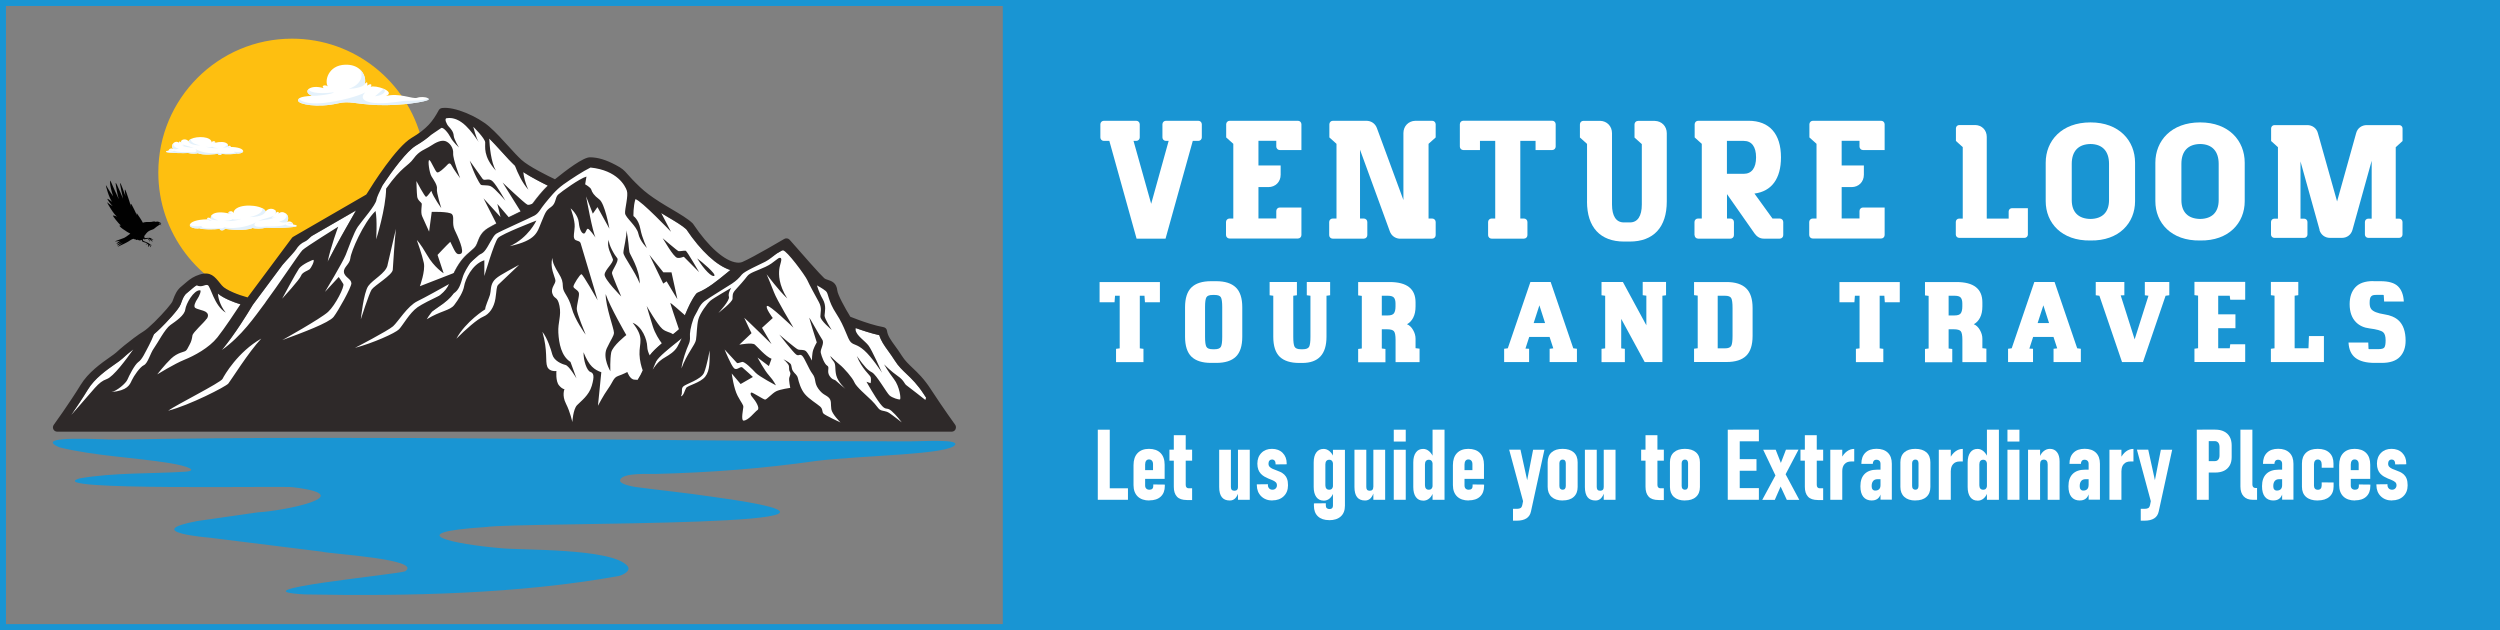 <?xml version="1.0" encoding="UTF-8"?><svg id="b" xmlns="http://www.w3.org/2000/svg" viewBox="0 0 417.68 105.27"><rect x="0" y="0" width="417.68" height="105.27" fill="#808080" stroke="none"/><g id="c"><path d="M70.48,23.45c-.36.25-.76.51-1.2.76-2.16,1.28-5.94,7.07-7.22,9.2-.04.06-.14.16-.14.16l-2.73,1.6-9.75,5.63-7.04,9.46c-9.23-2.75-15.95-11.31-15.95-21.44,0-12.35,10-22.36,22.34-22.36,10.48,0,19.28,7.23,21.69,16.98Z" fill="#febf10" stroke-width="0"/><path d="M106.03,64.19c-1.21,1.49-4.92,5.49-5.85,6.49h-43.75l10.47-12.99s3.01-4.19,6.19-6.29c2.53-1.67,2.99-2.64,3.53-4.09.16-.43.33-.87.6-1.39.86-1.65,1.5-2.21,2.32-2.91.19-.16.38-.32.57-.5.59-.54.82-1.15,1.03-1.68.23-.61.42-1.09,1.12-1.52,1.54-.95,7.05-3.55,7.1-3.57.12-.06.22-.14.29-.25.02-.03,1.92-2.87,3.58-4.09h0s.02-.01.03-.02c2.08-1.7,4.71-3.57,5.3-3.64,1.1.02,2.19.36,3.66,1.14.89.47,1.01.61,1.55,1.22.4.45.99,1.13,2.2,2.27.91.86,2.01,1.69,3.47,2.61.71.45,1.41.86,2.08,1.26,1.32.78,2.46,1.46,3.14,2.08,2.46,3.67,5.09,6.08,7.36,6.81-.24.19-.49.4-.76.62-1.42,1.16-3.02,2.48-4.67,3.14-.12.05-.22.13-.3.23-.94,1.22-1.68,3.09-2.22,4.45-.23.57-.51,1.29-.62,1.44-.12.13-.71.61-1.23,1.02-1.84,1.47-3.41,2.77-3.88,3.71-.21.42-.38.84-.56,1.28-.41,1.01-.83,2.05-1.75,3.18ZM72.3,50.2c2.27-1.5,2.55-2.25,2.98-3.39.17-.44.36-.95.67-1.55.99-1.9,1.8-2.59,2.66-3.33.17-.15.36-.31.54-.48.34-.31.48-.67.65-1.13.26-.69.59-1.55,1.7-2.23,1.47-.91,6.08-3.1,7.07-3.57.37-.54,1.6-2.27,2.93-3.53-1.47-.72-4.16-2.11-5.34-3.18-.73-.66-1.51-1.52-2.33-2.43-.99-1.09-2.01-2.22-3.05-3.12-1.66-1.44-4.78-2.77-6.43-2.78-1.05,1.88-2.22,3.25-4.88,4.83-2.14,1.27-5.89,7.01-7.15,9.11-.04.06-.08.11-.14.16-1.29,1.89-2.42,3.99-2.43,4.01-.05.08-3.56,6.14-4.72,8.89-1.23,2.91-9.07,10.96-9.4,11.3l-11.13,12.92h20.09l11.18-13.86c.1-.14,3.14-4.37,6.54-6.62ZM53.71,45.91c1.19-2.83,4.64-8.78,4.79-9.03.02-.04.41-.75.98-1.72l-9.66,5.58-7.59,10.19h0c-1.11,1.83-4.05,6.68-6.86,9.39-2.15,2.08-8.78,7.79-11.77,10.35h9l11.97-13.89c2.25-2.3,8.2-8.68,9.13-10.88ZM40.53,50.96c-1.34-.39-3.66-1.21-4.58-2.34l-.29-.36c-.91-1.14-1.04-1.26-1.86-1.02-.75.22-1.24.58-1.65.93-.1.09-.2.18-.3.26-.21.19-.42.37-.62.52-.51.38-.71.94-.97,1.64l-.1.27c-.34.9-2.54,3.18-3.36,3.98-.62.61-1.48,1.4-2.08,1.76-.39.23-.89.58-1.52,1.05-.99.74-2.13,1.67-2.77,2.27-.29.27-.72.57-1.27.95-1.34.94-3.37,2.36-4.49,4.22-.89,1.47-2.13,3.3-3.01,4.58-.26.38-.5.72-.71,1.02h10.43c1.46-1.25,10.48-8.96,12.99-11.39,2.35-2.27,4.85-6.2,6.16-8.33ZM154.4,65.96c-.03-.05-.04-.07-.05-.08-1.09-1.68-2.04-2.58-2.88-3.38-.71-.68-1.39-1.31-1.98-2.26-.37-.59-.74-1.1-1.09-1.59-.66-.91-1.24-1.72-1.5-2.65-1.38-.3-2.9-.81-3.97-1.2-.94-.34-1.58-.62-1.61-.63-.13-.06-.25-.15-.33-.28-.4-.63-2.38-3.84-2.51-5.22-.03-.35-.07-.36-.55-.52-.33-.11-.74-.24-1.13-.57-.7-.59-4.27-4.66-5.53-6.1-1.36.8-5.02,2.92-6.63,3.62-.01,0-.02,0-.03.01h0c-.56.21-1.47.95-2.42,1.74-1.37,1.13-3.07,2.52-4.86,3.28-.77,1.07-1.42,2.73-1.91,3.95-.41,1.03-.62,1.54-.86,1.83-.19.23-.62.58-1.44,1.23-1.17.93-3.12,2.49-3.49,3.23-.18.36-.34.76-.51,1.18-.43,1.05-.91,2.25-1.96,3.55-.99,1.22-3.52,3.98-5,5.59h55.46c-.77-1.1-1.99-2.86-3.21-4.72Z" fill="#fff" stroke-width="0"/><path d="M105.16,42.12c.09.45,1.69,2.75,1.73,5.26-.82-2.09-2.74-4.53-2.74-5.16s.61-2.79.49-3.73c.33,1.22.42,3.19.52,3.64ZM102.58,55.57c-.02.6-.45,1.02-1.2,2.62-.75,1.6.59,3.82.59,3.82,0,0-.07-1.97.14-3.1.21-1.13,2.53-2.93,2.53-2.93,0,0-2.77-4.79-3.45-6.85-.02,2.11,1.41,5.84,1.38,6.44ZM113.18,43.08c.66.09.98-.26,1.1-.15.12.11,2.53,2.55,2.53,2.55,0,0-2.04-3.54-2.25-3.59-.21-.05-1.01.12-1.2.07-.19-.05-2.65-2.16-2.65-2.16.07.02,1.8,3.19,2.46,3.28ZM111.37,47s1.8,3.03,1.8,2.96-.98-4.46-.98-4.46h-1.36l-2.34-2.93,2.32,4.81.56-.38ZM119.34,46.08c.37-.28-2.13-2.39-2.86-2.91,1.2,1.95,2.48,3.19,2.86,2.91ZM82,31.12c.67.3,2.44,2.41,2.44,2.41,0,0-1.39-2.46-2.09-3.19-.7-.74-1.41,0-1.73-.47-.33-.47-2.14-3.02-2.14-3.02.78,2.38,1.59,3.69,1.8,3.96.2.27,1.06.02,1.73.31ZM103.79,49.53s-1.52-3.49-1.55-3.91c-.03-.42,1.25-2.06.88-2.49-.38-.42-1.52-2.3-1.38-3.07-.52,1.06.5,2.67.66,3.24.16.56-1.31,1.74-1.39,2.55-.08.81,2.78,3.68,2.78,3.68ZM159.64,71.73c-.12.24-.37.39-.64.39H9.56c-.27,0-.52-.15-.64-.39s-.1-.53.06-.75c0,0,.65-.9,1.51-2.14.87-1.26,2.09-3.07,2.96-4.5,1.28-2.12,3.46-3.65,4.9-4.66.48-.34.9-.63,1.11-.83.67-.63,1.86-1.6,2.88-2.36.67-.5,1.21-.87,1.64-1.13.37-.22,1.02-.78,1.81-1.55,1.64-1.61,2.89-3.12,3.02-3.46l.1-.26c.3-.81.62-1.65,1.46-2.29.18-.14.35-.29.54-.46.11-.09.21-.19.33-.28.51-.43,1.17-.91,2.17-1.21,1.76-.52,2.44.33,3.38,1.5l.29.35c.64.79,2.8,1.58,4.29,1.99l7.4-9.94c.06-.08.13-.14.22-.19l12.19-7.05c.04-.06.08-.12.13-.18.93-1.52,4.87-7.75,7.45-9.29,2.55-1.51,3.53-2.74,4.54-4.62.11-.2.31-.34.54-.37,2.11-.29,5.98,1.43,7.9,3.1,1.1.96,2.15,2.12,3.17,3.24.8.88,1.55,1.71,2.23,2.33,1.21,1.1,4.44,2.69,5.58,3.23,1.86-1.5,4.76-3.72,5.88-3.67,1.33.02,2.62.41,4.3,1.3,1.07.56,1.33.83,1.95,1.53.38.43.95,1.08,2.11,2.18.84.79,1.87,1.57,3.25,2.44.69.44,1.38.85,2.05,1.24,1.43.85,2.67,1.58,3.45,2.33.04.04.07.08.1.12,2.55,3.81,5.28,6.23,7.3,6.45.36.04.67,0,.94-.11,1.87-.82,6.93-3.81,6.98-3.84.3-.18.68-.11.91.15,2.02,2.32,5.22,5.94,5.76,6.4.18.15.4.22.65.3.56.18,1.41.46,1.54,1.75.07.73,1.28,2.94,2.18,4.4.26.11.74.3,1.33.51,1.15.42,2.81.98,4.22,1.23.31.06.54.3.58.62.1.8.62,1.52,1.34,2.51.35.48.75,1.03,1.15,1.67.5.79,1.08,1.34,1.75,1.98.9.85,1.92,1.81,3.09,3.61.02.03.06.09.09.14,1.96,3,3.94,5.75,3.96,5.77.16.22.18.51.06.75ZM17.84,63.33c1.1-.39,3.25-3.28,4.43-4.96-.71.56-1.39,1.13-1.83,1.55-.29.27-.72.57-1.27.95-1.34.94-3.37,2.36-4.49,4.22-.81,1.34-1.92,2.99-2.78,4.24,4.06-4.53,4.43-5.45,5.94-6ZM34.51,53.27c-.39.61-2.28,2.25-2.36,2.78-.08.53-.16.98-.5,1.58-.34.59-.37.8-.65,1-.28.2-1.31.25-2.41,1.28-1.09,1.04-2.32,2.64-2.32,2.64,0,0,2.89-1.78,4.53-2.44,1.64-.66,4.13-1.99,5.52-3.74,1.16-1.45,3.19-4.53,3.85-5.53-1.17-.37-2.8-.98-3.77-1.8.05.58.28,1.9,1.32,3.19-1.96-1.16-2.53-4.44-3.03-4.6-.48-.15-.93.46-1.85.04-.25.15-.47.32-.66.49-.1.09-.2.18-.3.26-.21.19-.42.37-.62.52-.51.38-.71.94-.97,1.64l-.1.27c-.34.9-2.54,3.18-3.36,3.98-.32.31-.71.68-1.09,1-.25.62-.55,1.31-.84,1.85-.68,1.27-1.15,2.37-1.77,2.79-.62.42-1.58,2.33-1.84,2.95-.25.62-1.76,1.9-2.66,2.08,2.69-.25,3.05-1.22,3.39-1.96.34-.73,1.35-2.22,2.02-2.53.67-.31,1.06-1.99,1.69-2.85.62-.86,1.83-3.22,2.74-3.86.91-.64,2.36-1.61,2.48-2.58.12-.97,1.42-3.29,2.47-3.22.27.01-.11.97-.44,1.44-.33.47-.7,1.27-.36,1.5.35.24,1.33.41,1.69.62.36.21.64.58.25,1.19ZM43.65,56.57c-3.91,2.22-6.16,6.1-6.47,6.73-.31.63-7.88,4.41-9.09,5.32,3.56-.91,9.66-4.04,10.06-4.54.41-.5,3.38-5.26,5.5-7.51ZM44.34,50.52c1.97-2.63,5.67-8.21,6.19-8.73.52-.52,5.98-3.92,5.98-3.92,0,0-1.3,3.46-1.76,5.85,1.5-2.95,3.64-6.64,3.75-6.84.02-.04.41-.75.98-1.72l-7.41,4.28c-.42.42-.82.79-1.07.89-.7.31-1.15.73-1.55,1.38-.17.28-1.17,1.38-2.26,2.56l-4.95,6.66h0c-.88,1.47-2.94,4.85-5.16,7.54,3.35-2.39,5.4-5.45,7.28-7.95ZM52.39,43.42c-.06-.08-1.93.74-2.43,1.44-.49.7-2.82,5.04-2.82,5.04,0,0,2.98-3.25,3.16-3.84.19-.59,1.22-.87,1.44-1.08s.83-1.31.64-1.57ZM58.69,47.28c0-.68-1.16-.99-1.23-1.83-.08-.84.98-1.28,1.08-2.33.09-1.05,2.14-5.87,4.2-7.87.31,1.44.11,4.74.11,4.74,0,0,1.61-5.1,1.66-8.48,2.7-3.8,3.63-3.68,4.59-5.02.96-1.34,1.92-1.5,2.84-2.11.91-.61,1.8-1.03,2.48-.8.68.23,1.36,1.1,1.29,2.04-.07.94,1.17,4.15,1.17,4.15,0,0-1.06-1.42-1.42-2.11-.36-.69-.59-.23-.97.13-.38.36-1.08,1.05-1.42,1.02-.34-.03-1.09-2.1-1.36-2.06-.27.03.02,2.11.38,2.71.36.59,1.02,1.49.91,2.1-.11.61.73,3.21.73,3.21,0,0-1.33-1.81-1.67-2.89,0,0-.66.99-.88,1-.22.02-1.61-2.63-1.61-2.63,0,0,.05,2,.13,2.61.08.61.67.94.75,1.13.08.19-.22,1.5.08,2.14.3.64,1.16,2.57,1.16,2.57l.44-3.3s2.92-.09,3.38.38c.45.47-.06,1.55.45,2.63.52,1.08,1.75,3.71,1.02,3.99-.78.3-.95-.38-1.75-2-.63.58-2.13,2.19-2.13,2.19l1.02,3.07s-1.58-.99-2.75-3.02c-1.17-2.03-1.73-2.53-1.73-2.53,0,0,.89,2.47,1.17,3.82.28,1.35-.66,3.89-.66,3.89l5.68-2.21c.05-.1.1-.21.16-.31.99-1.9,1.8-2.59,2.66-3.33.17-.15.36-.31.54-.48.34-.31.48-.67.65-1.13.26-.69.59-1.55,1.7-2.23.33-.2.82-.47,1.39-.77l-2.15-4.23,2.84,3.13-.53-2.19,1.92,2.24c.69-.34,1.38-.68,1.98-.97l-3.02-4.84s3.59,3.41,4.13,3.69c.18.09.53-.01.92-.19.56-.77,1.51-2,2.52-2.97-1.08-.53-2.8-1.41-4.11-2.27.08.72.29,1.8.85,2.94-1.05-1.17-1.8-2.82-2.25-4.02-.68-.64-1.4-1.43-2.16-2.27-.7-.77-1.41-1.55-2.13-2.27.06,1.32.28,3.92,1.1,5.36-2.18-2.42-1.73-4.01-1.78-4.72-.05-.7-1.99-2.6-1.99-2.6,0,0,.47,1.9.91,2.56-1.03-1.5-2.9-4.4-5.37-3.99-.42.07,0,1.01.35,1.38.35.38.8.87.84,1.53.05.66.89,1.99.89,1.99,0,0-1.03-.94-1.41-1.69-.38-.75-1.24-1.78-1.57-1.57-.18.12-.94.65-1.7,1.15-.66.59-1.47,1.18-2.51,1.79-1.53.91-3.9,4.12-5.58,6.64-.55,1.11-.99,2.07-1.02,2.39-.09.89-2.44,3.54-3.12,4.53-.68.99-1.5,3.4-2.02,4.69-.52,1.29-3.47,6.19-3.47,6.19l2.3-2.49s.54.75.77,1.17-1.31,3.52-2.55,4.66c-1.24,1.14-7.65,4.71-7.65,4.71,3.39-1.24,7.79-2.89,8.57-3.87.77-.99,2.98-4.95,2.98-5.63ZM64.75,44.31c-.31,1.35-2.44,2.38-3.22,3.47-.78,1.09-1.25,5.57-1.25,5.57,0,0,1.38-4.32,1.81-4.97.44-.66,3.47-2.44,3.53-3.3.06-.86.31-4.99.53-6.85,0,0-1.09,4.74-1.41,6.08ZM69.73,51.35c.74-.52,2.43-1.36,3.75-1.99.92-.74,1.29-1.3,1.56-1.91-1.24.7-4.03,2.25-5.3,2.87-1.67.81-3.23,3.44-4.07,4.19-.84.75-6.36,3.61-6.36,3.61,3-.8,6.73-2.46,7.36-3.11.63-.66,1.77-2.75,3.07-3.66ZM86.76,44.23c-3,1.64-3.91,2.1-4.38,2.86-.47.77-.33,1.52-.52,2.17-.19.65-.81,1.95-.8,2.42,0,0-3.25,2.02-4.81,4.91,1.56-1.56,3.5-3.28,4.5-3.69,1-.41,1.78-1.52,2.02-2.99.23-1.47.14-2,.48-2.35.34-.34,3.5-3.33,3.5-3.33ZM108.56,59.37c.41-.58,1.12-1.26,2.01-2.01-.45-.6-1.13-1.64-1.5-2.82-.57-1.79-.99-3.28-1.03-3.42.11.18,1.8,3.13,2.62,3.83.65.55,1.21.49,1.78.89.43-.35.86-.69.99-.83-.49-1.42-1.5-4.41-1.43-4.41.07,0,1.58,1.31,2.43,2.06.49-1.21,1.11-2.59,1.86-3.56.08-.1.18-.18.3-.23,1.65-.66,3.25-1.98,4.67-3.14.27-.22.52-.43.76-.62-2.27-.73-4.89-3.14-7.36-6.81-.67-.62-1.82-1.3-3.14-2.08-.34-.2-.7-.41-1.05-.63l1.64,3.14s-4.99-5.23-5.95-5.46c-.38,1.24-.33,2.83-.33,2.83,0,0,.84.52,1.15,2.12.3,1.59,1.1,3.21,1.1,3.21,0,0-1.17-1.13-1.43-2.39-.25-1.27-2.18-2.68-2.22-3.42-.05-.75.58-2.94.3-3.76-.28-.82-1.59-3.4-6.07-3.87-1.22.59-3.19,1.88-4.52,2.82-1.33.94-2.34,2.27-3.09,3.17-.75.89-.99,1.6-1.73,2.02-.75.42-5.81,2.65-6.42,3.05-.61.4-1.29,2.18-1.99,2.95-.26.29-.58.46-.87.58-.17.15-.33.29-.49.43-.34.3-.66.57-.97.9-.44.67-1.04,1.59-1.29,2.45-.34,1.15-.63,2.15-1.51,2.66-.5.71-1.26,1.43-2.69,2.37-.3.2-.6.42-.9.65-.43.56-.76,1.06-.89,1.3,2.28-1.41,3.87-1.44,4.59-2.38.72-.94,1.5-2.19,1.66-3.19.16-1,1.28-3.63,3.37-4.29v2.63s1.66-5.66,2.28-6.35c.63-.69,6.41-2.91,6.41-2.91,0,0-1.3,2.87-4.44,4.28,4.47-1,4.56-2.31,5.28-4.03.72-1.72.75-1.91,1.63-2.53.87-.63.62-1.56,1.18-2.07.57-.5,3.59-2.69,4.72-3l-.22,1.3s.91.48,1.03.89.41.94,1.34,1.63c.91.67,1.64,4.64,1.68,4.88l-1.99-3.6-.78,1.1-1.12-2.89c.06.35,1.09,5.99,1.58,6.88-.11-.16-1.01-1.42-1.27-1.47-.28-.05-.34.76-.66.8-.31.03-.75-.53-.87-1.85-.12-1.26-1.27-2.29-1.37-2.37.04.11.74,1.97.68,3.07-.06,1.12-.25,1.53-.06,2s.91.25,1.06.78c.15.52,2.68,8.98,2.84,9.52-.2-.35-2.47-4.36-2.71-4.36s-1.34,1.72-1.34,2.07.91.59.93,1.18c.03.59-.37,1.85-.37,2.57s1.41,4.07,1.49,4.28c-.13-.17-1.83-2.51-2.34-4.47-.53-2.03-1.44-2.53-1.47-3.5-.03-.97-.12-1.31-.72-2.29-.59-.97-1.03-1.75-1.03-2.56-.47,1.56.4,3.09.5,3.72.09.62-.84,1.25-.5,2.25.34,1,.84.36,1.18,2.04.34,1.68-.28,2.71-.19,4.49.1,1.78.5,3.91,2.03,4.88l1,2.75c-.07-.12-1.24-2.1-1.84-2.25-.63-.15-1.9-.69-2.19-1.72-.28-1.03-.81-2.69-1.66-3.81.93,3.25.44,4.91.81,5.82.37.91,1.53.72,1.53.72,0,0-.16,1.72.44,2.41.59.69.91.62.91.62,0,0-.47,1.04.25,2.44.72,1.41,1.06,3.07,1.06,3.07,0,0,.12-2.12.78-2.82.66-.69,2-1.63,2.47-3.25.47-1.63.32-2.12-.25-2.32-.56-.19-1.15-1.84-1.13-3.28.94,2.37,1.82,2.91,2.97,3.34l-.56,5.6s.91-1.75,1.72-2.88c.81-1.13.84-1.81,1.66-2.1.81-.28,1.53-.66,1.53-.66,0,0,.41,1.25,1.19,1.28,0,0,.24.02.53.03.36-.55.63-1.07.85-1.58-.24-.64-.5-1.59-.54-2.67-.06-2,.88-2.75-1.15-5.29,1.6.62,2.41,2.82,2.44,3.97.01.56.21,1.07.4,1.45ZM113.17,57.92c.22-.38.49-.93.72-1.41-.21.17-.46.38-.78.63-1.17.93-3.12,2.49-3.49,3.23-.18.36-.34.76-.51,1.18-.03.07-.06.14-.08.21.91-1.36,1.48-1.7,2.12-2.08.69-.41,1.53-.91,2.02-1.75ZM118.56,58.59s-.46,2.53-.93,3.68c-.47,1.15-3.11,1.89-3.5,2.32-.4.43,0,.93-.37,1.63.48-.11.62-.99.88-1.41.26-.42,2.34-.83,3.18-1.88.84-1.05.72-2.69.75-4.35ZM154.73,66.45c-.11-.16-.22-.33-.32-.49-.03-.05-.04-.07-.05-.08-1.09-1.68-2.04-2.58-2.88-3.38-.71-.68-1.39-1.31-1.98-2.26-.37-.59-.74-1.1-1.09-1.59-.66-.91-1.24-1.72-1.5-2.65-1.37-.3-2.86-.8-3.94-1.19-.02.13-.03.24-.02.33.13.94,1.57,1.81,2.16,2.6.58.76,2.15,4.31,2.25,4.53-.1-.15-1.75-2.67-2.97-3.73-1.25-1.09-1.69-.83-2.25-1.38-.56-.55-.95-2.52-2.41-4.74-1.46-2.22-1.26-3.38-1.77-3.8-.5-.42-1.47-.94-1.47-.94,0,0,.33,1.2.97,2.3.64,1.1.33,2.16.3,2.72-.03.54,1.13,2.31,1.2,2.42-.11-.09-1.9-1.58-1.9-2.24s.31-1.38-.25-2.41c-.56-1.04-1.6-2.9-1.94-3.68-.35-.78-3.43-4.96-4.06-4.96-.06,0-.12.01-.18.03-.24.14-.52.3-.81.47-.6.44-1.3,1.05-1.94,1.38-1.05.54-3.49,1.6-3.94,2.16-.45.57-.93,1.04-1.64,1.51-.7.47-3.78,2.32-4.62,2.95-.84.64-1.08,1.6-1.52,2.28-.44.69-.87,2.46-.89,3.15-.01.69.11,1.05-.23,1.81-.35.77-1.05,2.69-1.19,3.99.92-2.5,2.3-3.94,2.43-4.79.14-.84.13-2.38.39-3.4.26-1.02,1.51-2.71,2.03-3.14.51-.44,3.47-2.14,3.47-2.14,0,0-.59.89-.39,1.5.2.59-1.65,2.57-1.76,2.69.14-.11,2.35-1.81,2.37-2.37.02-.58-.06-.89.5-1.5.56-.61,1.51-1.67,1.95-2.27.44-.59,1.5-.84,3.05-1.56,1.55-.72,2.08-1.63,2.49-1.5.41.12-.11,1.11-.19,1.94-.08.83-.12,2.53,1.34,4.84-1.41-1.3-3.3-3.85-3.45-4.04.08.19.76,1.77,1.23,3.01.48,1.29,3.12,5.68,3.26,5.92-.23-.22-3.99-3.83-4.4-3.64-.42.21.94,2.02.94,2.02l-1.8,1.64,1.59,2.71s-4.49-4.39-4.56-4.39c.55,1.24,1.22,2.57,1.22,2.57l-2.04,1.93c.17-.03,2.14-.4,2.59-.02.46.39,1.83,2.01,2.79,2.37l-.44,1.22-1.9-1.43c.07.13,1.16,2.16,1.93,3.01.8.88,1.14,1.64,1.14,1.64,0,0-2.78-1.47-3.37-2.09-.59-.63-1.86-1.93-2.28-1.82-.42.11-.75.27-.86.16-.11-.11-1.95-2.12-2.06-2.24.06.15,1.04,2.56,1.54,3.09.52.55,1.05-.39,1.44-.08.39.31,1.75,1.58,1.75,1.58l-2.05,1.18-1.49-1.76s.33,2.5.99,3.74c.66,1.23.97,1.48.95,1.86-.02.37-.41,2.12,0,2.27.8.05,1.91-1.47,2.37-1.77.46-.31-.36-1.57-.81-2.08-.45-.5-.38-.8-.21-.84.18-.05,2.01,1.16,2.28,1.18.27.02,1.18-1.05,1.86-1.39.68-.34,2.35-.57,2.35-.57,0,0-.27-1.3-.17-1.68.09-.37.32-.63.11-.99-.21-.35-.09-.63-.17-1.01s-.91-1.1-.91-1.1c0,0,.89.45,1.16.74.27.29.12.74.43,1.23.31.49.69.6.83,1.21.14.61.47,1.82,1.16,2.64.69.82,2,1.6,2.54,2.07.54.47.25.91.61,1.22.34.3,2.66,1.4,2.81,1.46-.1-.1-1.42-1.42-1.54-2.22-.13-.83.09-1.46-.45-1.96-.54-.49-.96-.43-1.71-1.45-.75-1.02-.34-1.67-.99-2.5-.64-.83-1.31-2.68-1.74-3.04-.43-.36-.52.15-1-.2-.48-.35-2.8-3.32-2.8-3.32,0,0,2.72,2.33,3.11,2.48.4.15.97-.03,1.34.29.36.33,1,1.57,1,1.57,0,0,0-1.21.23-1.82.22-.61.58-1.22.58-1.22,0,0-1.32-4.15-1.24-4.12.08.04,1.69,2.98,2.14,3.64.46.66-.37,1.61-.23,2.23.14.62.62,1.9,1.08,2.15.46.24-.13.94.38,1.7.52.76.81.54,1.08.82.25.26,1.43,1.23,1.58,1.35-.14-.12-1.26-1.18-1.53-2.24-.29-1.13,0-1.82-.46-2.36-.47-.54-.55-.9-.55-.9,0,0,.89.9,1.58,1.45.69.55,2.14,2.19,2.44,2.93.29.74,2.02,2.21,2.88,3.04.86.83,1.06,1.38,1.46,1.59.39.22.93.14,1.5.52.56.37,2.09,1.57,2.09,1.57,0,0-.88-1.2-1.73-1.93-.86-.73-.88.11-1.88-1.2-.97-1.27-2.21-3.52-2.29-3.66l.7.24s.12-.67,0-1.02c-.12-.35-1.5-1.42-2.31-3.52,1.38,1.92,1.8,2.33,2.55,2.74.75.41,2.45,3.44,2.92,3.85.47.41,1.52.71,1.73.67.22-.03-.03-2.16-1-3.41-.91-1.18-1.57-2.32-1.65-2.46.12.12,1.24,1.23,2.26,1.93,1.08.73,1.13,1.33,1.47,1.56.35.24,3.17,2.46,3.17,2.46l.12-.38Z" fill="#2e2929" stroke-width="0"/><path d="M19.66,41.18c.05-.07.31-.19.87-.65,0,0-.88.52-.96.46-.08-.06.69-.58.69-.58,0,0-.78.38-.82.33s.61-.5.61-.5c0,0-.88.16-.82.08.07-.07,1.18-.43,1.52-.58.34-.16,1.02-.71,1.02-.71-.32-.11-2.52-1.51-1.56-1.36-.43-.32-1.39-1.6-1.36-1.65.04-.05.51.07.74.19-.51-.25-1.74-2.37-1.69-2.4.05-.03.27.27.93.64-.32-.29-.95-1.17-.88-1.23s.79.51.79.51c-.51-.59-1.11-2.78-1.05-2.8.05-.02.5.93,1.21,1.86-.74-2.26-.47-2.75-.44-2.58.03.15,1.2,2.67,1.39,3.07-.18-.46-.61-2.72-.51-2.73.11,0,1.22,2.64,1.22,2.64,0,0-.59-2.58-.48-2.61.11-.03.87,2.16.87,2.16,0,0-.2-1.21-.04-1.05.16.16,1.01,2.9,1.01,2.9,0,0-.15-.52-.04-.54.11-.02,1.01,1.94,1.01,1.94,0,0-.11-.42-.03-.36.08.07.91,1.34,1.01,1.59.09-.05.37-.15.89-.13.83.05.82-.21,1.23-.03.07-.03.37-.06.46-.02.04.02.17.1.29.14.12.04.15.07.21.19-.03,0-.24-.02-.28-.02,0,0-.03,0-.14.04.13.02.43.18.43.25,0,0-.28-.1-.33-.09,0,0-.15.11-.2.15-.09.06-.39.24-.63.47s-.6.2-1.02.49c-.22.16-.46.46-.67.76-.06.21.11.27.03.37.15-.02.92-.11,1-.02.17.13.41.2.41.25,0,0,.07.04.04.11,0,0-.04-.07-.07-.06,0,0-.17-.13-.27-.13.06.06.23.27.2.35,0,0,.02.08-.05.11,0,0-.01-.11-.04-.12-.06-.05-.09-.13-.21-.28-.02.1-.09.34-.18.38.04-.05-.03-.07,0-.14.03-.07.06-.18.05-.23,0-.05-.03-.07-.06-.07-.09.15-.18.16-.18.16l-.03.05s-.05-.07.08-.2c.03-.03.09-.07.07-.09-.06-.03-.73.12-.82.13-.03,0-.08-.04-.14-.1-.02,0-.04,0-.06,0,.01.08.01.15,0,.21.02.07.05.13.09.16.15.05.85.33.92.42.16.13.4.21.41.26,0,0,.07.04.04.11,0,0-.04-.07-.06-.06,0,0-.16-.14-.27-.14.06.07.23.27.19.35,0,0,.02.08-.05.11,0,0-.01-.11-.04-.12-.06-.06-.08-.13-.2-.28-.02.1-.1.34-.19.37.04-.05-.03-.07,0-.14.03-.07.06-.18.06-.23,0-.05-.01-.06-.14-.15-.15.09-.24.06-.24.06l-.05.03s-.01-.09.16-.14c.05-.01.11-.02.1-.05-.04-.06-.71-.23-.79-.27-.03-.02-.08-.12-.11-.24-.03-.01-.07-.04-.1-.07-.25.2-.52.02-.61-.04-.14.12-.34.03-.43-.1-.07.14-.14.02-.15-.02-.25-.1-.78.3-.93.4-.15.1-.6.34-.8.43-.5.23-1.08.53-1,.42Z" fill="#010101" stroke-width="0"/><path d="M43.14,85.59c3.63-.15,17.56-2.78,5.85-4.18-.33-.28-42.62.65-35.72-1.48,5.81-1,12.12-.76,17.62-1.12,2.3-.15.58-.94-2.58-1.44-6.1-.98-12.38-1.17-18.38-2.63-4.91-2.13,7.93-1.26,9.4-1.29,44.18-.82,88.36.29,132.55.29,2.2,0,8.09-.39,7.72.52-.7,1.72-15.44,1.8-23.15,2.74-8.9,1.28-17.82,1.95-26.8,2.18-1.04.05-5.47-.26-6.03.94-.35.77,2.08,1.15,2.51,1.24,4.25.56,8.53.99,12.77,1.62,38.32,5.22-31.61,4.17-37.78,5.08-14.77.95-5,2.88,2.37,3.51,3.31.4,18.81-.06,21.35,3.01.69.83-.91,1.55-1.53,1.67-16.58,2.97-34.99,3.39-52.42,3.06-12.32-.68,15.57-3.34,16.8-3.86,3.07-2.04-12.78-2.91-13.91-3.28-6.29-.78-12.59-1.57-18.88-2.35,0,0-11.6-.93-1.94-2.77" fill="#1995d3" stroke-width="0"/><path d="M49.56,37.76c.01.31-4.44.36-5.08.28-.82.21-1.97.18-2.26.04-1.15.56-4.28.25-4.71.12.14.29-.78.45-.8.04-.9.12-3.02.12-3.37-.1-.8.12-1.48-.15-1.59-.38-.04-.08-.05-.18-.01-.27.15-.39,1.01-.82,2.93-.85-.08-.13-.05-.21.03-.25.13-.07.39-.01.49.12,0,0,0,0,0,0,.01.02.02.04.03.06-.05-.31.04-.54.23-.71.49-.46,1.67-.47,2.79-.19-.12-.12-.05-.25.08-.32.21-.12.6-.1.67.28.1-1.48,3.38-1.56,4.79-.86h0c.31.15.52.34.6.56.38-.54,1.18-.56,1.56-.23.13.11.21.27.2.46.33-.37.54-.07.38.15.32-.36.82-.33,1.18-.08,0,0,0,0,0,0,.4.28.63.85.25,1.47.35-.21.67-.09.84.09.07.07.11.14.13.21.06.21.46.11.59.25h0s.04.07.05.12Z" fill="#fff" stroke-width="0"/><path d="M49.56,37.76c.01.31-4.44.36-5.08.28-.82.21-1.97.18-2.26.04-1.15.56-4.28.25-4.71.12.14.29-.78.45-.8.04-.9.12-3.02.12-3.37-.1-.8.12-1.48-.15-1.59-.38-.04-.08-.05-.18-.01-.27.03.37,1.27.36,2.06.25-.71.38,1.48.53,2.96.34.12.21.69,0,.72-.14.78.34,3.66.17,5.32-.83-.53.41-.55,1.01,1.68.72.54,0,2.52.08,3.21-.33.24.3,1.69.37,1.83.15.03.03.04.07.05.12Z" fill="#e4f1fb" stroke-width="0"/><path d="M35.38,36.91c-.08,0-.37.05-.71-.27-.08-.13-.05-.21.03-.25.02.17.43.43.69.52Z" fill="#e4f1fb" stroke-width="0"/><path d="M35.18,36.51s.02.04.03.06c-.01-.02-.02-.04-.03-.06Z" fill="#e4f1fb" stroke-width="0"/><path d="M36.45,36.81c-.27,0-1.11-.05-1.23-.25-.05-.31.04-.54.23-.71-.21.43.3.75,1.01.96Z" fill="#e4f1fb" stroke-width="0"/><path d="M38.73,35.77c-.05.01-.28,0-.49-.1-.12-.12-.05-.25.08-.32-.03.13.2.33.41.42Z" fill="#e4f1fb" stroke-width="0"/><path d="M44.38,35.32c-.13.33-.5.89-2.71.96,1.28-.27,2.4-.82,2.11-1.52.31.15.52.34.6.56Z" fill="#e4f1fb" stroke-width="0"/><path d="M43.13,36.91c.72-.33,2.37-.66,2.69-.92-.48.45-.61.57.29.23-.89.52-1.91.47-2.98.69Z" fill="#e4f1fb" stroke-width="0"/><path d="M45.9,35.89c.07-.11.19-.51.04-.8.13.11.21.27.2.46,0,.08-.24.34-.24.34Z" fill="#e4f1fb" stroke-width="0"/><path d="M47.95,37.1c-.2.13-1,.1-1.33-.09,1.21-.21,1.5-1.01,1.08-1.38.4.28.63.85.25,1.47Z" fill="#e4f1fb" stroke-width="0"/><path d="M48.92,37.39c-.07.11-.65.05-.91-.06.44,0,.78-.06.78-.15.07.07.11.14.13.21Z" fill="#e4f1fb" stroke-width="0"/><path d="M37.34,36.85c.53.2,2.27.06,3-.3-.59.19-1.36.15-1.51.05-.05.2-1.07.37-1.49.25Z" fill="#e4f1fb" stroke-width="0"/><path d="M27.75,25.36c0,.22,3.2.26,3.66.2.59.15,1.42.13,1.63.03.83.4,3.09.18,3.4.09-.1.21.56.33.58.03.65.09,2.18.09,2.43-.07.58.09,1.07-.11,1.15-.28.03-.06.03-.13,0-.2-.11-.28-.73-.59-2.11-.61.06-.1.04-.15-.02-.18-.09-.05-.28,0-.36.09,0,0,0,0,0,0-.01.01-.02.03-.02.04.03-.22-.03-.39-.16-.51-.36-.33-1.21-.34-2.01-.13.09-.09.04-.18-.06-.23-.15-.09-.43-.07-.48.2-.07-1.07-2.44-1.12-3.46-.62h0c-.22.11-.38.25-.43.4-.28-.39-.85-.4-1.13-.17-.1.08-.15.2-.15.33-.24-.27-.39-.05-.28.11-.23-.26-.59-.24-.85-.06,0,0,0,0,0,0-.29.21-.46.61-.18,1.06-.25-.15-.48-.06-.61.06-.05.05-.08.1-.1.15-.04.15-.33.08-.43.18h0s-.03.05-.03.08Z" fill="#fff" stroke-width="0"/><path d="M27.75,25.36c0,.22,3.2.26,3.66.2.59.15,1.42.13,1.63.03.83.4,3.09.18,3.4.09-.1.21.56.33.58.03.65.09,2.18.09,2.43-.07.58.09,1.07-.11,1.15-.28.03-.06.03-.13,0-.2-.02.27-.91.26-1.49.18.51.27-1.07.38-2.14.24-.09.16-.5,0-.52-.1-.56.24-2.64.13-3.84-.6.38.3.4.73-1.21.52-.39,0-1.82.06-2.31-.24-.17.21-1.22.27-1.32.11-.02.02-.03.05-.03.08Z" fill="#e4f1fb" stroke-width="0"/><path d="M37.99,24.74c.05,0,.27.03.51-.19.06-.1.04-.15-.02-.18-.02.12-.31.31-.49.38Z" fill="#e4f1fb" stroke-width="0"/><path d="M38.13,24.45s-.02.03-.02.04c0-.01.02-.03.02-.04Z" fill="#e4f1fb" stroke-width="0"/><path d="M37.21,24.67c.19,0,.8-.04.89-.18.03-.22-.03-.39-.16-.51.15.31-.21.54-.73.69Z" fill="#e4f1fb" stroke-width="0"/><path d="M35.57,23.92s.2,0,.35-.07c.09-.09.04-.18-.06-.23.02.09-.15.24-.3.31Z" fill="#e4f1fb" stroke-width="0"/><path d="M31.49,23.6c.09.24.36.65,1.96.7-.92-.19-1.73-.59-1.52-1.1-.22.11-.38.25-.43.4Z" fill="#e4f1fb" stroke-width="0"/><path d="M32.39,24.74c-.52-.24-1.71-.47-1.94-.66.35.33.44.41-.21.16.64.38,1.38.34,2.15.5Z" fill="#e4f1fb" stroke-width="0"/><path d="M30.4,24.01c-.05-.08-.14-.37-.03-.58-.1.08-.15.2-.15.33,0,.05.17.24.17.24Z" fill="#e4f1fb" stroke-width="0"/><path d="M28.92,24.88c.15.1.72.07.96-.06-.87-.15-1.08-.73-.78-1-.29.21-.46.61-.18,1.06Z" fill="#e4f1fb" stroke-width="0"/><path d="M28.22,25.09c.05.08.47.04.66-.04-.32,0-.56-.04-.56-.11-.05.05-.08.1-.1.15Z" fill="#e4f1fb" stroke-width="0"/><path d="M36.57,24.7c-.38.15-1.64.04-2.17-.21.43.14.98.11,1.09.03.04.14.77.27,1.08.18Z" fill="#e4f1fb" stroke-width="0"/><path d="M71.62,16.6c-.03.35-4.66,1.11-8.55.95-3.88-.16-4.61-.75-6.62-.28-3.41.79-6.66.15-6.64-.47,0-.18.09-.33.29-.44t0,0c.33-.19.97-.29,2.03-.35-.86-.32-.96-.86-.5-1.19.42-.3,1.29-.44,2.46-.09-.52-.44.26-.63.68-.3-.58-.84.02-3.54,2.92-3.62,1.06-.03,1.83.27,2.36.72,0,0,0,0,0,0,.92.78,1.12,1.98.84,2.58.58-.85.54.08.43.21.79-.54.84-.08.6.19.37-.18,1.42,0,2.18.32t0,0c.8.34,1.29.83.38,1.22,2.18-.61,4.47.55,5.2.29.55-.2,1.4-.15,1.76.04.11.06.18.13.17.22Z" fill="#fff" stroke-width="0"/><path d="M71.62,16.6c-.03.35-4.66,1.11-8.55.95-3.88-.16-4.61-.75-6.62-.28-3.41.79-6.66.15-6.64-.47,0-.18.09-.33.29-.44-.36.41,1.2,1.14,3.88.85,2.92-.31,5.84-1.14,7.06-1.78-1.09,1.05-.04,1.77,2.19,1.81s3.82-.41,4.88-.41c1,0,3.35-.06,3.33-.45.11.06.18.13.17.22Z" fill="#e4f1fb" stroke-width="0"/><path d="M55.78,15.42c-.13.31-2.9.64-3.65.59-.86-.32-.96-.86-.5-1.19-.21.5,1.24.98,4.15.6Z" fill="#e4f1fb" stroke-width="0"/><path d="M60.89,14.11c-.22.42-1.77.76-2.6.71,2.2-.72,2.49-2.43,1.77-3.3.92.78,1.12,1.98.84,2.58Z" fill="#e4f1fb" stroke-width="0"/><path d="M62.65,16.09c1.48-.18,1.96-.84,1.46-1.26" fill="#e4f1fb" stroke-width="0"/><rect x=".5" y=".5" width="167.54" height="104.27" fill="none" stroke="#1995d3" stroke-miterlimit="10"/><rect x="168.09" y=".5" width="249.09" height="104.27" fill="#1995d3" stroke="#1995d3" stroke-miterlimit="10"/><path d="M185.35,23.54h-.93c-.32,0-.58-.26-.58-.58v-2.2c0-.32.26-.58.58-.58h5.42c.32,0,.58.26.58.58v2.2c0,.32-.26.58-.58.58h-.46l2.95,10.51,2.92-10.51h-.46c-.32,0-.58-.26-.58-.58v-2.2c0-.32.26-.58.58-.58h5.42c.32,0,.58.26.58.58v2.2c0,.32-.26.58-.58.58h-.93l-4.55,16.33h-4.84l-4.55-16.33Z" fill="#fff" stroke-width="0"/><path d="M204.83,39.29v-2.2c0-.32.26-.58.58-.58h.64v-12.48l-1.19-1.07v-2.2c0-.32.26-.58.58-.58h11.41c.32,0,.58.26.58.58v4.31h-3.62c-.32,0-.58-.26-.58-.58v-.96h-2.98v4.11h3.71v1.56c0,1.19-.87,2.06-2.06,2.06h-1.65v5.24h2.98v-1.25c0-.32.26-.58.58-.58h3.62v4.6c0,.32-.26.58-.58.58h-11.44c-.32,0-.58-.26-.58-.58Z" fill="#fff" stroke-width="0"/><path d="M233.73,39.87c-.72-.09-1.3-.55-1.53-1.22l-4.98-13.64v11.5h.64c.32,0,.58.26.58.58v2.2c0,.32-.26.58-.58.58h-5.21c-.32,0-.58-.26-.58-.58v-2.2c0-.32.26-.58.58-.58h.64v-12.48l-1.19-1.07v-2.2c0-.32.26-.58.58-.58h5.59c.78,0,1.48.43,1.77,1.22l4.43,12.02v-11.18c0-1.16.84-2.03,2-2.06h2.81c.32,0,.58.26.58.58v2.2l-1.19,1.07v12.48h.61c.32,0,.58.26.58.58v2.2c0,.32-.26.58-.58.58h-5.53Z" fill="#fff" stroke-width="0"/><path d="M248.62,39.29v-2.2c0-.32.26-.58.58-.58h.61v-12.97h-2.55v1.53h-2.78c-.32,0-.58-.26-.58-.58v-3.74c0-.32.26-.58.58-.58h14.85c.32,0,.58.26.58.58v3.74c0,.32-.26.58-.58.58h-2.78v-1.53h-2.55v12.97h.61c.32,0,.58.26.58.58v2.2c0,.32-.26.58-.58.58h-5.41c-.32,0-.58-.26-.58-.58Z" fill="#fff" stroke-width="0"/><path d="M265.15,33.65v-9.61l-1.19-1.07v-2.2c0-.32.26-.58.58-.58h2.81c1.13.03,1.97.9,1.97,2.06v11.93c0,1.91.69,2.98,1.97,2.98h1.04c1.27,0,1.97-1.07,1.97-2.98v-10.13h-.03l-1.19-1.07v-2.2c0-.32.26-.58.58-.58h2.81c1.16.03,2,.9,2,2.06v11.41c0,4.29-2.2,6.69-6.2,6.69h-.93c-4,0-6.2-2.4-6.2-6.69Z" fill="#fff" stroke-width="0"/><path d="M283.1,39.29v-2.2c0-.32.26-.58.58-.58h.64v-12.48l-1.19-1.07v-2.2c0-.32.26-.58.58-.58h8.43c3.47,0,5.41,2.17,5.41,6.11,0,3.56-1.56,5.68-4.43,6.05l3.01,4.17h1.22c.32,0,.58.26.58.58v2.2c0,.32-.26.58-.58.58h-2.69c-.64,0-1.16-.35-1.53-.87l-4.6-6.57v4.08h.58c.32,0,.58.26.58.58v2.2c0,.32-.26.58-.58.58h-5.41c-.32,0-.58-.26-.58-.58ZM291.33,29.04c1.33,0,2.06-.98,2.06-2.75s-.72-2.75-2.06-2.75h-2.81v5.5h2.81Z" fill="#fff" stroke-width="0"/><path d="M302.27,39.29v-2.2c0-.32.26-.58.58-.58h.64v-12.48l-1.19-1.07v-2.2c0-.32.26-.58.58-.58h11.41c.32,0,.58.26.58.58v4.31h-3.62c-.32,0-.58-.26-.58-.58v-.96h-2.98v4.11h3.71v1.56c0,1.19-.87,2.06-2.06,2.06h-1.65v5.24h2.98v-1.25c0-.32.26-.58.58-.58h3.62v4.6c0,.32-.26.58-.58.58h-11.44c-.32,0-.58-.26-.58-.58Z" fill="#fff" stroke-width="0"/><path d="M326.76,39.18v-2.11c0-.3.25-.55.55-.55h.61v-11.94l-1.14-1.03v-2.11c0-.3.25-.55.55-.55h2.69c1.11.03,1.91.86,1.91,1.97v13.66h3.66v-1.19c0-.3.25-.55.55-.55h2.66v4.41c0,.3-.25.55-.55.55h-10.94c-.3,0-.55-.25-.55-.55Z" fill="#fff" stroke-width="0"/><path d="M341.78,33.61v-6.43c0-3.66,2.66-6.73,7.48-6.73s7.45,3.08,7.45,6.73v6.43c0,3.63-2.66,6.65-7.45,6.57-4.82.08-7.48-2.94-7.48-6.57ZM349.26,36.58c2-.03,3.1-1.14,3.1-3.16v-6.04c0-2.13-1.11-3.3-3.1-3.32-2.02.03-3.13,1.19-3.13,3.32v6.04c0,2.02,1.11,3.13,3.13,3.16Z" fill="#fff" stroke-width="0"/><path d="M360.1,33.61v-6.43c0-3.66,2.66-6.73,7.48-6.73s7.45,3.08,7.45,6.73v6.43c0,3.63-2.66,6.65-7.45,6.57-4.82.08-7.48-2.94-7.48-6.57ZM367.58,36.58c2-.03,3.1-1.14,3.1-3.16v-6.04c0-2.13-1.11-3.3-3.1-3.32-2.02.03-3.13,1.19-3.13,3.32v6.04c0,2.02,1.11,3.13,3.13,3.16Z" fill="#fff" stroke-width="0"/><path d="M387.54,38.41l-3.19-11.44v9.56h.61c.3,0,.55.25.55.55v2.11c0,.3-.25.55-.55.55h-4.99c-.3,0-.55-.25-.55-.55v-2.11c0-.3.25-.55.55-.55h.61v-11.94l-1.14-1.03v-2.11c0-.3.25-.55.55-.55h5.49c.83,0,1.55.5,1.77,1.33l3.21,11.42,3.19-11.42c.22-.83.94-1.33,1.77-1.33h5.43c.3,0,.55.25.55.55v2.11l-1.14,1.03v11.94h.58c.3,0,.55.25.55.55v2.11c0,.3-.25.55-.55.55h-5.18c-.3,0-.55-.25-.55-.55v-2.11c0-.3.25-.55.55-.55h.58v-9.67l-3.21,11.55c-.22.8-.91,1.33-1.75,1.33h-2.02c-.83,0-1.52-.53-1.75-1.33Z" fill="#fff" stroke-width="0"/><path d="M193.79,50.5h-2.5l-.08-1.09h-.78v8.79l.61.08v2.22h-4.58v-2.22l.61-.08v-8.79h-.78l-.08,1.09h-2.5v-3.38h10.08v3.38Z" fill="#fff" stroke-width="0"/><path d="M202.33,46.98h.88c1.45,0,2.54.35,3.26,1.04.72.69,1.08,1.8,1.08,3.31v4.93c0,1.53-.36,2.64-1.07,3.33-.71.69-1.8,1.04-3.27,1.04h-.88c-1.46,0-2.55-.35-3.27-1.04-.71-.69-1.07-1.81-1.07-3.33v-4.93c0-1.52.36-2.62,1.07-3.31.71-.69,1.8-1.04,3.27-1.04ZM202.92,49.28h-.31c-.56,0-.91.13-1.06.4-.15.27-.22.81-.22,1.62v4.97c0,.83.07,1.38.22,1.66.15.28.5.42,1.06.42h.31c.56,0,.91-.14,1.06-.42.15-.28.22-.83.22-1.66v-4.93c0-.84-.07-1.39-.22-1.66-.15-.27-.5-.4-1.06-.4Z" fill="#fff" stroke-width="0"/><path d="M222.23,49.33l-.61.08v6.86c0,2.92-1.35,4.37-4.05,4.37h-.5c-1.46,0-2.55-.35-3.27-1.04-.71-.69-1.07-1.81-1.07-3.33v-6.86l-.61-.08v-2.22h4.56v2.22l-.61.08v6.86c0,.83.07,1.38.22,1.66.15.28.5.42,1.06.42h.31c.56,0,.91-.14,1.06-.42.15-.28.22-.83.22-1.66v-6.86l-.61-.08v-2.22h3.9v2.22Z" fill="#fff" stroke-width="0"/><path d="M226.91,47.12h5.25c2.89,0,4.34,1.13,4.34,3.4v.67c0,.75-.13,1.38-.39,1.88s-.61.87-1.04,1.1c.39.15.73.47,1.01.95s.42.97.42,1.48v1.57l.67.08v2.25h-4.01v-3.72c0-.74-.09-1.22-.27-1.44-.18-.22-.57-.33-1.17-.33h-.86v3.21l.61.08v2.22h-4.56v-2.22l.61-.08v-8.79l-.61-.08v-2.22ZM230.86,49.41v3.29h1.01c.51,0,.85-.12,1.02-.36.17-.24.26-.62.26-1.15v-.48c0-.45-.09-.77-.26-.98-.17-.21-.51-.32-1.02-.32h-1.01Z" fill="#fff" stroke-width="0"/><path d="M263.47,60.49h-4.57v-2.22l.61-.07-.62-1.91h-3.4l-.63,1.95.61.03v2.22h-4.17v-2.22l.61-.08,3.78-11.08h3.38l3.78,11.08.61.08v2.22ZM257.19,51.01l-.96,2.97h1.91l-.95-2.97Z" fill="#fff" stroke-width="0"/><path d="M278.35,49.33l-.61.08v11.08h-2.96l-3.92-7.22v4.93l.61.08v2.22h-3.9v-2.22l.61-.08v-8.79l-.61-.08v-2.22h3.57l3.92,7.24v-4.95l-.61-.08v-2.22h3.9v2.22Z" fill="#fff" stroke-width="0"/><path d="M283.03,47.12h5.44c1.45,0,2.54.35,3.26,1.04.72.69,1.08,1.8,1.08,3.31v4.64c0,1.53-.36,2.64-1.07,3.33-.71.69-1.8,1.04-3.27,1.04h-5.44v-2.22l.61-.08v-8.79l-.61-.08v-2.22ZM289.46,56.11v-4.64c0-.84-.07-1.39-.22-1.66-.15-.27-.5-.4-1.06-.4h-1.2v8.79h1.2c.56,0,.91-.14,1.06-.42s.22-.83.22-1.66Z" fill="#fff" stroke-width="0"/><path d="M317.4,50.5h-2.5l-.08-1.09h-.78v8.79l.61.08v2.22h-4.58v-2.22l.61-.08v-8.79h-.78l-.08,1.09h-2.5v-3.38h10.08v3.38Z" fill="#fff" stroke-width="0"/><path d="M321.61,47.12h5.25c2.89,0,4.34,1.13,4.34,3.4v.67c0,.75-.13,1.38-.39,1.88s-.61.87-1.04,1.1c.39.15.73.47,1.01.95s.42.97.42,1.48v1.57l.67.08v2.25h-4.01v-3.72c0-.74-.09-1.22-.27-1.44-.18-.22-.57-.33-1.17-.33h-.86v3.21l.61.08v2.22h-4.56v-2.22l.61-.08v-8.79l-.61-.08v-2.22ZM325.56,49.41v3.29h1.01c.51,0,.85-.12,1.02-.36.17-.24.26-.62.26-1.15v-.48c0-.45-.09-.77-.26-.98-.17-.21-.51-.32-1.02-.32h-1.01Z" fill="#fff" stroke-width="0"/><path d="M347.66,60.49h-4.57v-2.22l.61-.07-.62-1.91h-3.4l-.63,1.95.61.03v2.22h-4.17v-2.22l.61-.08,3.78-11.08h3.38l3.78,11.08.61.08v2.22ZM341.39,51.01l-.96,2.97h1.91l-.95-2.97Z" fill="#fff" stroke-width="0"/><path d="M362.42,49.33l-.61.08-3.78,11.08h-3.5l-3.78-11.08-.61-.08v-2.22h4.78v2.22l-.61.02,2.33,7.35,2.31-7.29-.61-.08v-2.22h4.09v2.22Z" fill="#fff" stroke-width="0"/><path d="M375.11,50.08h-2.5l-.08-.67h-1.93v3.11h2.88v2.31h-2.88v3.36h1.93l.08-.67h2.5v2.96h-8.48v-2.22l.61-.08v-8.79l-.61-.08v-2.22h8.48v2.96Z" fill="#fff" stroke-width="0"/><path d="M388.26,60.49h-8.86v-2.22l.61-.08v-8.79l-.61-.08v-2.22h4.58v2.22l-.61.08v8.79h2.31l.08-2.04h2.5v4.34Z" fill="#fff" stroke-width="0"/><path d="M396.52,46.98h1.2c1.35,0,2.32.28,2.91.85.59.57.92,1.42.98,2.55h-3.29l-.06-1.01c0-.06-.03-.1-.1-.1h-1.15c-.22,0-.39.02-.52.05-.13.03-.24.1-.33.19-.1.1-.16.23-.2.4s-.06.4-.06.7c0,.45.08.78.25,1.01.31.42,1.05.72,2.23.9.99.15,1.77.48,2.33.99.8.73,1.2,1.87,1.2,3.42,0,1.12-.32,2.02-.96,2.69-.64.67-1.65,1.01-3.03,1.01h-1.18c-1.41,0-2.48-.28-3.2-.83-.72-.55-1.11-1.41-1.17-2.57h3.3l.04,1.01c0,.06.03.09.1.09h1.58c.52,0,.85-.1.98-.3.13-.2.2-.59.2-1.17,0-.67-.14-1.13-.42-1.36-.32-.27-1.07-.48-2.25-.63-.94-.11-1.7-.46-2.27-1.03-.71-.71-1.07-1.72-1.07-3.02,0-1.2.32-2.14.96-2.83s1.63-1.03,2.98-1.03Z" fill="#fff" stroke-width="0"/><path d="M183.41,83.5v-11.71h2v11.71h-2ZM184.23,83.5v-1.92h4.22v1.92h-4.22Z" fill="#fff" stroke-width="0"/><path d="M192.03,83.62c-.83,0-1.48-.22-1.95-.67-.46-.45-.7-1.08-.7-1.9v-3.34c0-.87.23-1.54.68-2.01.45-.47,1.09-.71,1.9-.71s1.48.23,1.93.69c.46.46.69,1.12.69,1.96v2.37h-3.59v-1.46h1.65v-1c0-.25-.06-.44-.18-.58-.12-.14-.29-.21-.5-.21-.2,0-.35.07-.47.22-.11.15-.17.36-.17.62v3.5c0,.23.06.41.19.53.12.12.3.19.52.19s.37-.05.48-.15c.11-.1.17-.25.17-.44v-.29l1.93.02v.23c0,.77-.23,1.36-.68,1.78-.45.42-1.08.63-1.9.63Z" fill="#fff" stroke-width="0"/><path d="M195.38,76.96v-1.83h3.79v1.83h-3.79ZM198.29,83.54c-.76,0-1.32-.19-1.66-.57-.35-.38-.52-.93-.52-1.64v-8.62h1.99v8.3c0,.18.04.32.13.42.09.1.21.15.37.15h.57v1.97h-.88Z" fill="#fff" stroke-width="0"/><path d="M205.65,75.14v6.23c0,.21.05.37.15.47.1.1.25.15.45.15.19,0,.34-.06.44-.17s.15-.28.15-.49l.11.81c-.13.49-.33.86-.57,1.11-.25.25-.55.37-.92.37-.6,0-1.04-.19-1.33-.56-.29-.37-.44-.94-.44-1.69v-6.23h1.97ZM206.83,83.5v-8.36h1.97v8.36h-1.97Z" fill="#fff" stroke-width="0"/><path d="M212.6,83.62c-.78,0-1.41-.24-1.89-.71-.48-.47-.72-1.09-.73-1.85v-.14l1.85-.02v.13c0,.23.07.42.21.57.14.15.33.22.55.22s.41-.07.54-.21c.14-.14.21-.31.21-.53s-.07-.4-.21-.52c-.14-.13-.32-.24-.54-.33s-.46-.19-.71-.29c-.21-.09-.43-.2-.64-.32-.21-.12-.41-.28-.59-.47-.18-.19-.32-.42-.42-.69-.1-.27-.16-.6-.16-.99,0-.75.23-1.35.68-1.8.45-.46,1.04-.68,1.76-.68s1.33.22,1.78.67c.45.45.68,1.04.68,1.77v.14l-1.86.02v-.17c0-.19-.05-.34-.16-.47-.11-.12-.25-.18-.44-.18-.17,0-.31.06-.42.19s-.16.29-.16.5c0,.22.06.4.19.53.12.13.28.24.48.33.2.09.41.17.63.25.23.08.46.17.69.28.23.11.44.25.64.43.19.18.35.41.46.7.12.29.17.66.17,1.1,0,.76-.24,1.37-.72,1.83-.48.46-1.11.69-1.9.69Z" fill="#fff" stroke-width="0"/><path d="M221.14,83.64c-.52,0-.93-.2-1.22-.6s-.44-.96-.44-1.68v-4.1c0-.72.15-1.28.44-1.67.29-.4.7-.59,1.22-.59.37,0,.7.13,1.01.4.31.27.55.64.73,1.12l-.17,1.05c0-.17-.03-.3-.08-.42-.05-.11-.12-.19-.21-.25-.09-.06-.2-.09-.34-.09-.2,0-.36.07-.48.2-.11.13-.17.33-.17.57v3.5c0,.24.06.42.17.55s.27.19.48.19c.13,0,.25-.03.34-.08s.16-.14.21-.25c.05-.11.08-.25.08-.41l.11,1.12c-.14.45-.36.81-.65,1.06-.29.26-.64.39-1.04.39ZM222.07,86.9c-.81,0-1.43-.21-1.88-.63s-.67-1.01-.67-1.77v-.4l1.99-.02v.4c0,.18.05.32.16.42.11.1.26.15.45.15.18,0,.33-.05.43-.14.1-.1.15-.23.15-.41v-9.35h2v9.35c0,.77-.23,1.36-.69,1.78-.46.42-1.11.63-1.94.63Z" fill="#fff" stroke-width="0"/><path d="M228.27,75.14v6.23c0,.21.05.37.14.47.1.1.25.15.45.15.19,0,.34-.06.44-.17s.14-.28.14-.49l.11.81c-.13.49-.33.86-.57,1.11-.25.25-.55.37-.92.37-.6,0-1.04-.19-1.33-.56-.29-.37-.44-.94-.44-1.69v-6.23h1.97ZM229.45,83.5v-8.36h1.97v8.36h-1.97Z" fill="#fff" stroke-width="0"/><path d="M232.86,73.77v-1.98h2v1.98h-2ZM232.86,83.5v-8.36h2v8.36h-2Z" fill="#fff" stroke-width="0"/><path d="M237.76,83.64c-.52,0-.92-.2-1.21-.6-.29-.4-.43-.96-.43-1.68v-4.1c0-.72.15-1.28.44-1.67.29-.4.69-.59,1.21-.59.37,0,.7.13,1.01.4.31.27.55.64.74,1.12l-.17,1.05c0-.17-.03-.3-.08-.42s-.12-.19-.21-.25c-.09-.06-.2-.09-.34-.09-.2,0-.36.07-.48.2-.11.13-.17.33-.17.57v3.5c0,.24.06.42.17.55s.27.19.48.19c.13,0,.25-.03.34-.08.09-.06.16-.14.21-.25.05-.11.08-.25.08-.41l.11,1.12c-.14.45-.36.81-.65,1.06-.29.26-.64.39-1.04.39ZM239.34,83.5v-11.71h2v11.71h-2Z" fill="#fff" stroke-width="0"/><path d="M245.39,83.62c-.83,0-1.48-.22-1.95-.67-.46-.45-.7-1.08-.7-1.9v-3.34c0-.87.23-1.54.68-2.01.45-.47,1.09-.71,1.9-.71s1.48.23,1.93.69c.46.46.68,1.12.68,1.96v2.37h-3.58v-1.46h1.65v-1c0-.25-.06-.44-.18-.58s-.29-.21-.5-.21c-.2,0-.35.07-.47.22-.11.15-.17.36-.17.62v3.5c0,.23.06.41.18.53s.3.19.52.19.37-.05.48-.15c.11-.1.17-.25.17-.44v-.29l1.92.02v.23c0,.77-.23,1.36-.68,1.78-.45.42-1.08.63-1.9.63Z" fill="#fff" stroke-width="0"/><path d="M254.65,84.43l-2.51-9.3h1.89l1.59,7.26-.97,2.04ZM256.15,75.14h1.88l-2.25,10.32c-.11.52-.37.9-.76,1.15-.4.25-.93.38-1.6.38h-.64v-1.98h.68c.26,0,.46-.05.6-.14.14-.09.24-.3.3-.62l1.78-9.11Z" fill="#fff" stroke-width="0"/><path d="M261.07,83.62c-.79,0-1.4-.2-1.84-.6-.44-.4-.66-.96-.66-1.68v-4.11c0-.71.22-1.27.66-1.66.44-.39,1.05-.58,1.84-.58s1.41.2,1.85.58c.44.39.66.94.66,1.66v4.13c0,.71-.22,1.27-.66,1.66-.44.4-1.05.59-1.85.59ZM261.07,81.82c.17,0,.3-.05.39-.16.09-.11.14-.26.14-.47v-3.81c0-.19-.05-.33-.14-.44-.09-.11-.22-.16-.39-.16-.16,0-.29.05-.39.16-.1.11-.15.26-.15.44v3.81c0,.21.05.36.15.47s.23.16.39.16Z" fill="#fff" stroke-width="0"/><path d="M266.77,75.14v6.23c0,.21.05.37.14.47.1.1.25.15.45.15.19,0,.34-.06.44-.17s.14-.28.14-.49l.11.81c-.13.49-.33.86-.57,1.11-.25.25-.55.37-.92.37-.6,0-1.04-.19-1.33-.56-.29-.37-.44-.94-.44-1.69v-6.23h1.97ZM267.94,83.5v-8.36h1.97v8.36h-1.97Z" fill="#fff" stroke-width="0"/><path d="M274.19,76.96v-1.83h3.79v1.83h-3.79ZM277.1,83.54c-.76,0-1.32-.19-1.66-.57-.35-.38-.52-.93-.52-1.64v-8.62h1.99v8.3c0,.18.04.32.13.42.09.1.21.15.37.15h.57v1.97h-.88Z" fill="#fff" stroke-width="0"/><path d="M281.5,83.62c-.79,0-1.4-.2-1.84-.6s-.66-.96-.66-1.68v-4.11c0-.71.22-1.27.66-1.66.44-.39,1.05-.58,1.84-.58s1.41.2,1.85.58c.44.39.66.94.66,1.66v4.13c0,.71-.22,1.27-.66,1.66-.44.4-1.05.59-1.85.59ZM281.5,81.82c.17,0,.3-.05.39-.16.09-.11.14-.26.14-.47v-3.81c0-.19-.05-.33-.14-.44-.09-.11-.22-.16-.39-.16-.16,0-.29.05-.39.16-.1.11-.15.26-.15.44v3.81c0,.21.05.36.15.47s.23.16.39.16Z" fill="#fff" stroke-width="0"/><path d="M288.66,83.5v-11.71h2v11.71h-2ZM289.54,73.73v-1.95h4.32v1.95h-4.32ZM289.54,78.65v-1.94h3.92v1.94h-3.92ZM289.54,83.5v-1.95h4.32v1.95h-4.32Z" fill="#fff" stroke-width="0"/><path d="M294.43,83.5l2.5-4.63.92,1.6-1.33,3.04h-2.09ZM298.52,83.5l-1.76-3.79-2.18-4.57h2.09l1.47,3.75,2.47,4.62h-2.09ZM298.09,79.66l-.81-1.65,1.1-2.88h2.1l-2.38,4.53Z" fill="#fff" stroke-width="0"/><path d="M300.81,76.96v-1.83h3.79v1.83h-3.79ZM303.72,83.54c-.76,0-1.32-.19-1.66-.57-.35-.38-.52-.93-.52-1.64v-8.62h1.99v8.3c0,.18.04.32.13.42.09.1.21.15.37.15h.57v1.97h-.88Z" fill="#fff" stroke-width="0"/><path d="M305.79,83.5v-8.36h2v8.36h-2ZM309.79,77.1h-.51c-.47,0-.84.14-1.1.43-.26.28-.39.67-.39,1.16l-.17-2.09c.24-.49.54-.88.92-1.17.38-.29.8-.43,1.25-.43v2.11Z" fill="#fff" stroke-width="0"/><path d="M312.74,83.62c-.62,0-1.1-.2-1.43-.61-.33-.41-.49-1-.49-1.78,0-.9.24-1.58.71-2.05s1.16-.71,2.05-.71h.62l.11,1.59h-.63c-.32,0-.57.1-.73.3-.17.2-.25.49-.25.87,0,.24.05.42.16.54.11.13.25.19.45.19.27,0,.49-.08.64-.23s.23-.37.23-.67l.14.7c0,.4-.07.73-.2,1.01-.13.28-.3.49-.54.63-.23.14-.51.21-.85.21ZM314.18,83.5v-6c0-.22-.06-.39-.18-.51s-.29-.18-.51-.18c-.19,0-.33.06-.44.18-.1.12-.16.29-.16.51h-1.91c0-.8.22-1.42.67-1.86.44-.44,1.06-.66,1.87-.66s1.43.22,1.88.65c.45.44.67,1.05.67,1.85v6h-1.89Z" fill="#fff" stroke-width="0"/><path d="M320,83.62c-.79,0-1.4-.2-1.84-.6s-.66-.96-.66-1.68v-4.11c0-.71.22-1.27.66-1.66.44-.39,1.05-.58,1.84-.58s1.41.2,1.85.58c.44.39.66.94.66,1.66v4.13c0,.71-.22,1.27-.66,1.66-.44.4-1.05.59-1.85.59ZM320,81.82c.17,0,.3-.05.39-.16.09-.11.14-.26.14-.47v-3.81c0-.19-.05-.33-.14-.44-.09-.11-.22-.16-.39-.16-.16,0-.29.05-.39.16-.1.11-.15.26-.15.44v3.81c0,.21.05.36.15.47s.23.16.39.16Z" fill="#fff" stroke-width="0"/><path d="M323.92,83.5v-8.36h2v8.36h-2ZM327.93,77.1h-.51c-.47,0-.84.14-1.1.43-.26.28-.39.67-.39,1.16l-.17-2.09c.24-.49.54-.88.92-1.17.38-.29.8-.43,1.25-.43v2.11Z" fill="#fff" stroke-width="0"/><path d="M330.38,83.64c-.52,0-.92-.2-1.21-.6-.29-.4-.43-.96-.43-1.68v-4.1c0-.72.15-1.28.44-1.67.29-.4.69-.59,1.21-.59.37,0,.7.13,1.01.4.31.27.55.64.74,1.12l-.17,1.05c0-.17-.03-.3-.08-.42s-.12-.19-.21-.25c-.09-.06-.2-.09-.34-.09-.2,0-.36.07-.48.2-.11.13-.17.33-.17.57v3.5c0,.24.06.42.17.55s.27.19.48.19c.13,0,.25-.03.34-.08.09-.06.16-.14.21-.25.05-.11.08-.25.08-.41l.11,1.12c-.14.45-.36.81-.65,1.06-.29.26-.64.39-1.04.39ZM331.96,83.5v-11.71h2v11.71h-2Z" fill="#fff" stroke-width="0"/><path d="M335.39,73.77v-1.98h2v1.98h-2ZM335.39,83.5v-8.36h2v8.36h-2Z" fill="#fff" stroke-width="0"/><path d="M338.83,83.5v-8.36h2.01v8.36h-2.01ZM342.11,83.5v-5.9c0-.26-.05-.46-.16-.6s-.27-.21-.48-.21-.37.07-.48.2c-.1.13-.15.33-.15.6l-.17-.99c.17-.53.42-.93.74-1.2.32-.27.68-.41,1.06-.41.52,0,.92.19,1.2.56.29.37.43.89.43,1.56v6.39h-2Z" fill="#fff" stroke-width="0"/><path d="M347.5,83.62c-.62,0-1.1-.2-1.43-.61-.33-.41-.49-1-.49-1.78,0-.9.24-1.58.71-2.05s1.16-.71,2.05-.71h.62l.11,1.59h-.63c-.32,0-.57.1-.73.3-.17.2-.25.49-.25.87,0,.24.05.42.16.54.11.13.25.19.45.19.27,0,.49-.08.64-.23s.23-.37.23-.67l.14.7c0,.4-.07.73-.2,1.01-.13.28-.3.49-.54.63-.23.14-.51.21-.85.21ZM348.95,83.5v-6c0-.22-.06-.39-.18-.51s-.29-.18-.51-.18c-.19,0-.33.06-.44.18-.1.12-.16.29-.16.51h-1.91c0-.8.22-1.42.67-1.86.44-.44,1.06-.66,1.87-.66s1.43.22,1.88.65c.45.44.67,1.05.67,1.85v6h-1.89Z" fill="#fff" stroke-width="0"/><path d="M352.43,83.5v-8.36h2v8.36h-2ZM356.44,77.1h-.51c-.47,0-.84.14-1.1.43-.26.28-.39.67-.39,1.16l-.17-2.09c.24-.49.54-.88.92-1.17.38-.29.8-.43,1.25-.43v2.11Z" fill="#fff" stroke-width="0"/><path d="M359.53,84.43l-2.51-9.3h1.89l1.59,7.26-.97,2.04ZM361.03,75.14h1.88l-2.25,10.32c-.11.52-.37.9-.76,1.15-.4.25-.93.38-1.6.38h-.64v-1.98h.68c.26,0,.46-.05.6-.14.14-.09.24-.3.3-.62l1.78-9.11Z" fill="#fff" stroke-width="0"/><path d="M367.02,83.5v-11.71h2v11.71h-2ZM367.96,78.96v-1.92h2.07c.25,0,.44-.08.58-.25.14-.17.21-.4.21-.71v-1.38c0-.32-.07-.56-.21-.74-.14-.17-.33-.26-.58-.26h-2.07v-1.92h2.13c.59,0,1.08.1,1.49.31.41.2.72.5.94.89.22.39.33.87.33,1.43v1.97c0,.54-.11,1.01-.33,1.39-.22.38-.53.68-.94.88-.41.2-.91.3-1.49.3h-2.13Z" fill="#fff" stroke-width="0"/><path d="M376.31,71.78v9.18c0,.18.05.32.14.42.09.1.22.15.39.15h.25v1.97h-.73c-.64,0-1.15-.19-1.51-.58-.36-.39-.54-.93-.54-1.64v-9.5h2Z" fill="#fff" stroke-width="0"/><path d="M379.84,83.62c-.62,0-1.1-.2-1.43-.61-.33-.41-.49-1-.49-1.78,0-.9.24-1.58.71-2.05s1.16-.71,2.05-.71h.62l.11,1.59h-.63c-.32,0-.57.1-.73.3-.17.2-.25.49-.25.87,0,.24.05.42.16.54.11.13.25.19.45.19.27,0,.49-.08.64-.23s.23-.37.23-.67l.14.7c0,.4-.07.73-.2,1.01-.13.28-.3.49-.54.63-.23.14-.51.21-.85.21ZM381.28,83.5v-6c0-.22-.06-.39-.18-.51s-.29-.18-.51-.18c-.19,0-.33.06-.44.18-.1.12-.16.29-.16.51h-1.91c0-.8.22-1.42.67-1.86.44-.44,1.06-.66,1.87-.66s1.43.22,1.88.65c.45.44.67,1.05.67,1.85v6h-1.89Z" fill="#fff" stroke-width="0"/><path d="M387.22,83.62c-.83,0-1.48-.2-1.94-.6-.46-.4-.69-.97-.69-1.7v-3.9c0-.77.23-1.36.69-1.79.46-.42,1.1-.64,1.94-.64s1.49.21,1.95.64c.46.43.69,1.03.69,1.8v.72h-1.97v-.55c0-.26-.06-.47-.17-.61-.11-.14-.27-.22-.48-.22s-.36.07-.47.21-.17.34-.17.59v3.58c0,.21.06.38.17.5s.27.18.47.18c.21,0,.37-.06.48-.19.11-.13.17-.3.17-.54v-.51l1.99.02v.66c0,.74-.23,1.31-.7,1.72-.46.41-1.12.62-1.96.62Z" fill="#fff" stroke-width="0"/><path d="M393.46,83.62c-.83,0-1.48-.22-1.95-.67-.46-.45-.7-1.08-.7-1.9v-3.34c0-.87.23-1.54.68-2.01.45-.47,1.09-.71,1.9-.71s1.48.23,1.93.69c.46.46.68,1.12.68,1.96v2.37h-3.58v-1.46h1.65v-1c0-.25-.06-.44-.18-.58s-.29-.21-.5-.21c-.2,0-.35.07-.47.22-.11.15-.17.36-.17.62v3.5c0,.23.06.41.18.53s.3.19.52.19.37-.05.48-.15c.11-.1.17-.25.17-.44v-.29l1.92.02v.23c0,.77-.23,1.36-.68,1.78-.45.42-1.08.63-1.9.63Z" fill="#fff" stroke-width="0"/><path d="M399.65,83.62c-.78,0-1.41-.24-1.89-.71-.48-.47-.72-1.09-.73-1.85v-.14l1.85-.02v.13c0,.23.07.42.21.57.14.15.33.22.55.22s.41-.07.54-.21.21-.31.21-.53-.07-.4-.21-.52-.32-.24-.54-.33c-.22-.09-.46-.19-.71-.29-.21-.09-.43-.2-.64-.32-.21-.12-.41-.28-.59-.47-.18-.19-.32-.42-.42-.69s-.16-.6-.16-.99c0-.75.23-1.35.68-1.8.45-.46,1.04-.68,1.76-.68s1.33.22,1.78.67c.45.45.68,1.04.68,1.77v.14l-1.86.02v-.17c0-.19-.05-.34-.16-.47-.11-.12-.25-.18-.43-.18-.17,0-.31.06-.42.19s-.16.29-.16.5c0,.22.06.4.19.53.12.13.28.24.48.33.2.09.41.17.63.25.23.08.46.17.69.28.23.11.44.25.64.43.19.18.35.41.46.7s.17.66.17,1.1c0,.76-.24,1.37-.72,1.83-.48.46-1.11.69-1.9.69Z" fill="#fff" stroke-width="0"/></g></svg>